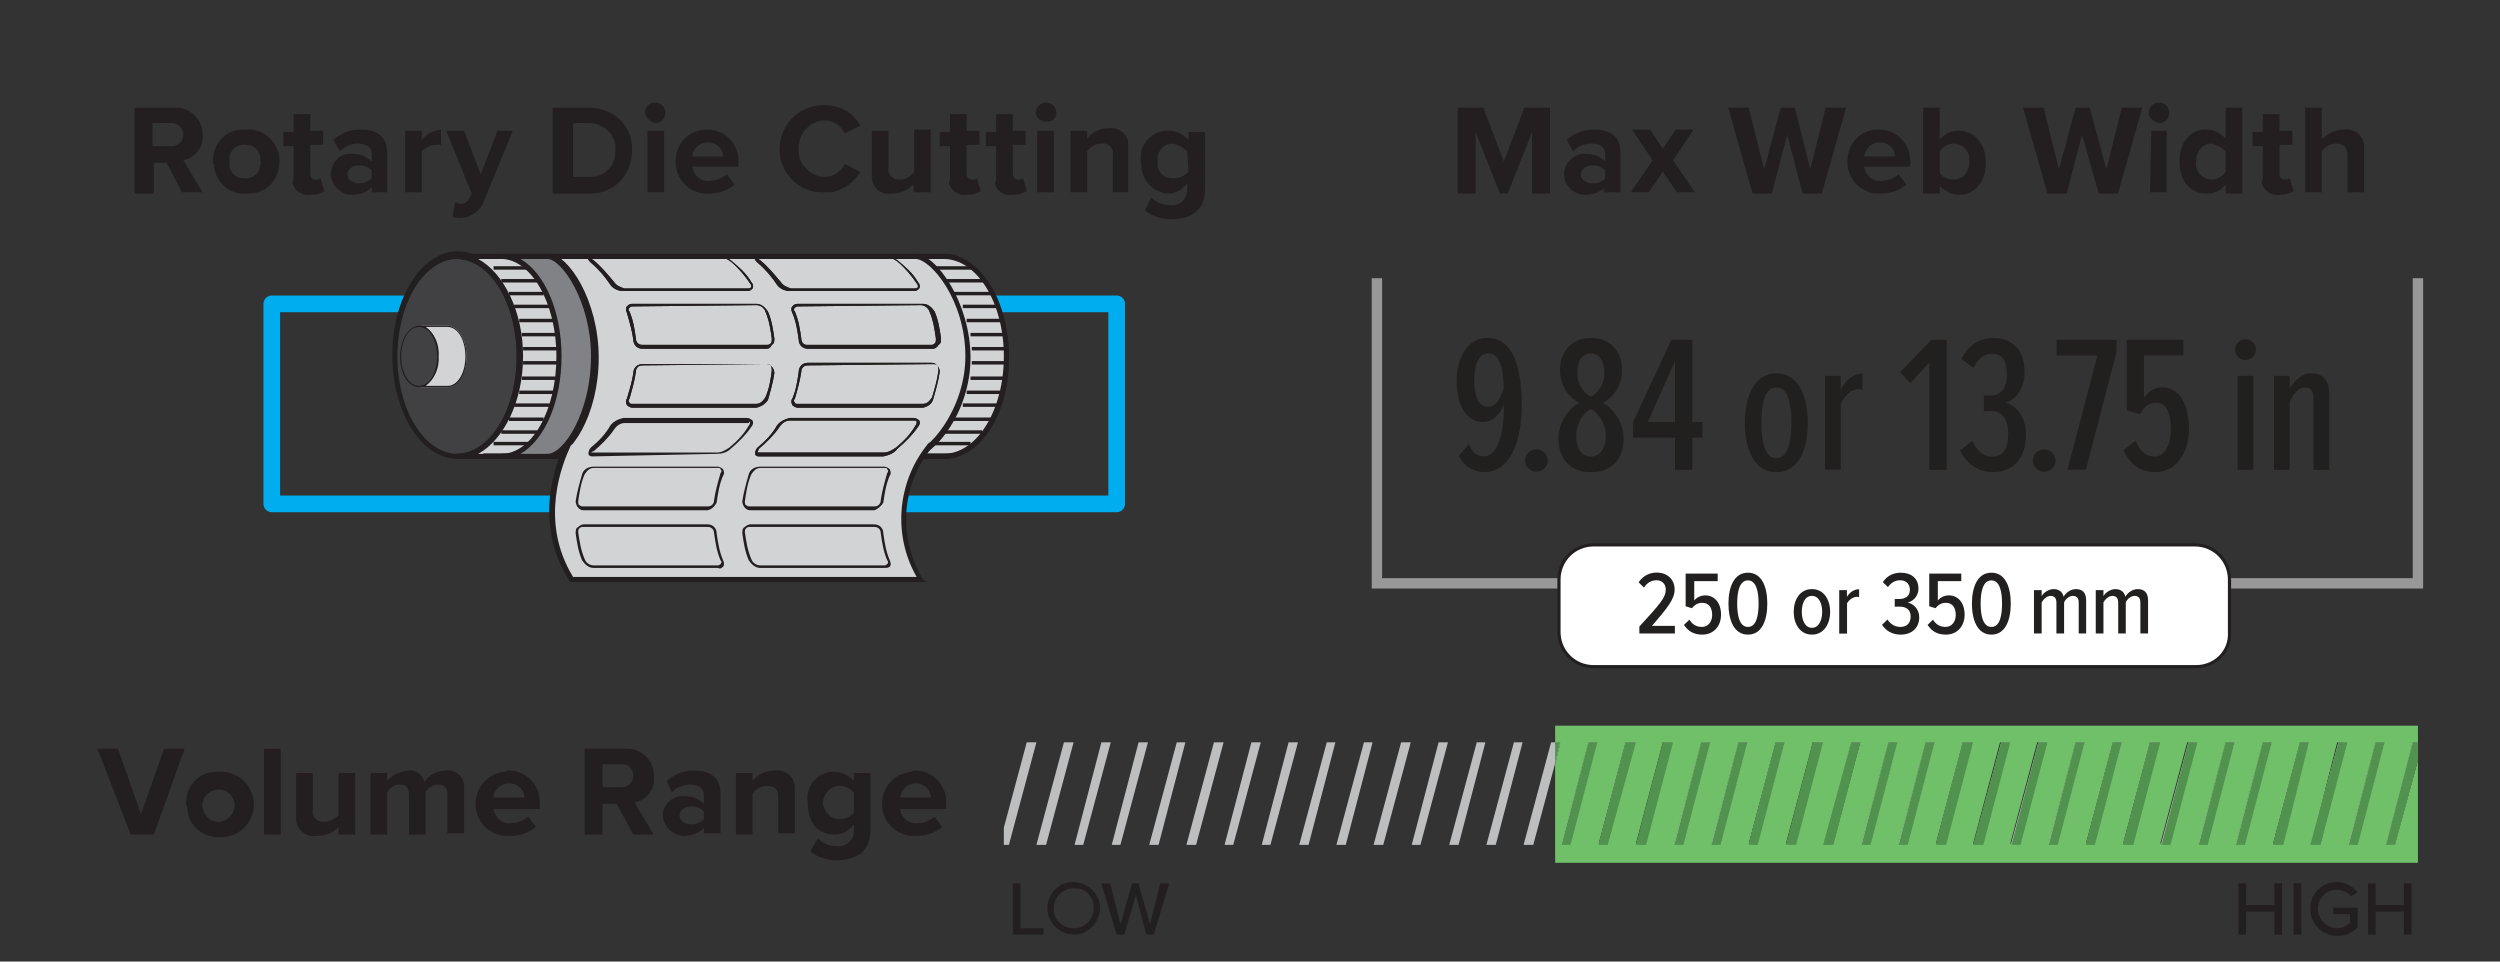 <?xml version="1.0" encoding="UTF-8"?>
<svg id="Layer_1" data-name="Layer 1" xmlns="http://www.w3.org/2000/svg" xmlns:xlink="http://www.w3.org/1999/xlink" viewBox="0 0 195 75">
  <rect x="0" y="0" width="195" height="75" fill="#333333" stroke="none"/>
  <defs>
    <style>
      .cls-1 {
        clip-path: url(#clippath);
      }

      .cls-2, .cls-3, .cls-4, .cls-5 {
        fill: none;
      }

      .cls-2, .cls-6, .cls-7, .cls-8, .cls-9, .cls-10, .cls-11, .cls-12, .cls-13 {
        stroke-width: 0px;
      }

      .cls-14 {
        fill: #fff;
        stroke-width: .25px;
      }

      .cls-14, .cls-3 {
        stroke: #231f20;
      }

      .cls-14, .cls-3, .cls-4 {
        stroke-miterlimit: 10;
      }

      .cls-3 {
        stroke-width: .27px;
      }

      .cls-4 {
        stroke: #989898;
        stroke-width: .81px;
      }

      .cls-5 {
        stroke: #00aeef;
        stroke-linecap: round;
        stroke-linejoin: round;
        stroke-width: 1.3px;
      }

      .cls-6 {
        fill: #6fc068;
      }

      .cls-7 {
        fill: #50924e;
      }

      .cls-8 {
        fill: #808285;
      }

      .cls-9 {
        fill: #414042;
      }

      .cls-10 {
        fill: #231f20;
      }

      .cls-11 {
        fill: #221f1f;
      }

      .cls-12 {
        fill: #d1d3d4;
      }

      .cls-13 {
        fill: #bcbec0;
      }
    </style>
    <clipPath id="clippath">
      <polyline class="cls-2" points="188.6 57.9 78.3 57.9 78.3 65.9 188.6 65.9 188.6 57.9"/>
    </clipPath>
  </defs>
  <g id="Layer_1-2" data-name="Layer 1">
    <g>
      <g>
        <polyline class="cls-4" points="188.6 21.7 188.6 45.5 107.4 45.5 107.4 21.7"/>
        <rect class="cls-2" width="195" height="75"/>
      </g>
      <rect class="cls-5" x="21.2" y="23.7" width="65.9" height="15.6"/>
      <ellipse class="cls-9" cx="35.7" cy="27.8" rx="4.9" ry="7.9"/>
      <g>
        <path class="cls-10" d="m35.7,35.8c-2.8,0-5.1-3.6-5.1-8.1s2.3-8.1,5.1-8.1,5.1,3.6,5.1,8.1-2.3,8.1-5.1,8.1Zm0-15.6c-2.6,0-4.7,3.4-4.7,7.6s2.1,7.6,4.7,7.6,4.7-3.4,4.7-7.6-2.2-7.7-4.7-7.6Z"/>
        <g>
          <path class="cls-12" d="m78.5,27.8c0,4.3-2.2,7.8-4.9,7.8h-38c2.7,0,4.9-3.5,4.9-7.8s-2.2-7.9-4.9-7.9h38c2.7,0,4.9,3.5,4.9,7.9Z"/>
          <path class="cls-10" d="m73.6,35.8h-38v-.4c2.6,0,4.7-3.4,4.7-7.6s-2.1-7.6-4.7-7.6v-.4h38c2.8,0,5.1,3.6,5.1,8.1s-2.3,7.9-5.1,7.9Zm-36.3-.4h36.3c2.6,0,4.7-3.4,4.7-7.6s-2.1-7.6-4.7-7.6h-36.3c2,1.1,3.5,4.1,3.5,7.6s-1.5,6.5-3.5,7.6Z"/>
        </g>
        <g>
          <path class="cls-12" d="m78.5,27.8c0,4.3-2.2,7.8-4.9,7.8h-38c2.7,0,4.9-3.5,4.9-7.8s-2.2-7.9-4.9-7.9h38c2.7,0,4.9,3.5,4.9,7.9Z"/>
          <path class="cls-10" d="m73.6,35.8h-38v-.4c2.6,0,4.7-3.4,4.7-7.6s-2.1-7.6-4.7-7.6v-.4h38c2.8,0,5.1,3.6,5.1,8.1s-2.3,7.9-5.1,7.9Zm-36.3-.4h36.3c2.6,0,4.7-3.4,4.7-7.6s-2.1-7.6-4.7-7.6h-36.3c2,1.1,3.5,4.1,3.5,7.6s-1.5,6.5-3.5,7.6Z"/>
        </g>
        <g>
          <path class="cls-8" d="m46.4,27.8c0,4.3-2,7.8-3.7,7.8h-3.7c2.5,0,4.5-3.5,4.5-7.8s-2-7.9-4.5-7.9h3.7c1.5,0,3.7,3.5,3.7,7.9Z"/>
          <path class="cls-10" d="m42.8,35.8h-3.7v-.4c2.4,0,4.3-3.4,4.3-7.6s-2-7.6-4.3-7.6v-.4h3.7c1.5,0,3.9,3.6,3.9,8.1s-2.2,7.9-3.9,7.9Zm-2.2-.4h2.1c1.3,0,3.4-3.3,3.4-7.6s-2.3-7.6-3.4-7.6h-2.1c1.9,1.1,3.2,4.1,3.2,7.6s-1.3,6.5-3.2,7.6Z"/>
        </g>
        <path class="cls-10" d="m70.9,35.8v-.4c1.5,0,4.4-3.5,4.4-7.6,0-4.4-2.7-7.6-3.9-7.6v-.4c1.6,0,4.3,3.8,4.3,8.1s-2.9,7.9-4.8,7.9Z"/>
        <g>
          <path class="cls-3" d="m37.7,20h2.8"/>
          <path class="cls-3" d="m38.5,20.9h2.8"/>
          <path class="cls-3" d="m39.1,21.9h2.8"/>
          <path class="cls-3" d="m39.7,22.9h2.7"/>
          <path class="cls-3" d="m40.1,23.9h2.8"/>
          <path class="cls-3" d="m40.5,25h2.7"/>
          <path class="cls-3" d="m40.7,26.1h2.7"/>
          <path class="cls-3" d="m40.8,27.2h2.8"/>
          <path class="cls-3" d="m40.8,28.3h2.8"/>
          <path class="cls-3" d="m40.7,29.5h2.7"/>
          <path class="cls-3" d="m40.5,30.6h2.7"/>
          <path class="cls-3" d="m40.1,31.6h2.8"/>
          <path class="cls-3" d="m39.7,32.7h2.7"/>
          <path class="cls-3" d="m39.1,33.7h2.8"/>
          <path class="cls-3" d="m38.5,34.6h2.8"/>
          <path class="cls-3" d="m37.7,35.5h2.8"/>
        </g>
        <g>
          <path class="cls-3" d="m72,20h2.6"/>
          <path class="cls-3" d="m72.8,20.9h3"/>
          <path class="cls-3" d="m73.7,21.9h3.1"/>
          <path class="cls-3" d="m74.4,22.9h3"/>
          <path class="cls-3" d="m75.1,23.9h2.8"/>
          <path class="cls-3" d="m75.4,25h2.7"/>
          <path class="cls-3" d="m75.7,26.1h2.8"/>
          <path class="cls-3" d="m75.8,27.2h2.8"/>
          <path class="cls-3" d="m75.8,28.3h2.8"/>
          <path class="cls-3" d="m75.7,29.5h2.8"/>
          <path class="cls-3" d="m75.4,30.6h2.7"/>
          <path class="cls-3" d="m75.1,31.6h2.8"/>
          <path class="cls-3" d="m74.4,32.7h2.9"/>
          <path class="cls-3" d="m73.7,33.7h2.9"/>
          <path class="cls-3" d="m72.9,34.6h2.8"/>
          <path class="cls-3" d="m72,35.5h2.5"/>
        </g>
        <g>
          <path class="cls-12" d="m72.6,34.7c-2.5,3-2.8,7.2-.7,10.5h-27.3c-1.9-3.2-2-7.2-.3-10.5"/>
          <path class="cls-10" d="m72.3,45.4h-27.8l-.1-.1c-2.9-4.6-1-9.4-.3-10.7.1-.1.2-.2.3-.1.1.1.2.2.1.3h0c-.6,1.3-2.5,5.8.2,10.2h26.8c-1.9-3.3-1.5-7.5.9-10.4.1-.1.2-.1.3,0,.1.1.1.2,0,.3-2.4,2.9-2.7,7-.7,10.3l.3.2Z"/>
        </g>
        <g>
          <path class="cls-10" d="m58.3,22.7h-9.7c-.4,0-.8-.2-1-.5-.4-.6-.9-1.2-1.5-1.7-.2-.2-.3-.3-.2-.5s.1-.1.3-.1h9.7c.4,0,.8.2,1.1.4.6.5,1.2,1,1.6,1.7.1.1.2.3.1.5-.1.1-.2.2-.4.2Zm-12.1-2.6q-.1,0,0,0c-.1,0-.1.1.1.2.6.5,1.1,1.1,1.6,1.7.2.3.5.4.8.5h9.7s.1,0,.2-.1c0-.1,0-.2-.1-.3-.4-.6-.9-1.2-1.5-1.7-.3-.2-.6-.4-1-.4l-9.8.1Z"/>
          <path class="cls-10" d="m71.3,22.7h-9.7c-.4,0-.8-.2-1-.5-.4-.6-.9-1.2-1.5-1.7-.2-.2-.3-.3-.2-.5,0-.1.1-.1.3-.1h9.7c.4,0,.8.2,1.1.4.6.5,1.2,1,1.6,1.7.1.1.2.3.1.5-.1.1-.2.2-.4.2Zm-12.1-2.6q-.1,0,0,0c-.1,0-.1.1.1.2.6.5,1.1,1.1,1.6,1.7.2.3.5.4.8.5h9.7s.1,0,.2-.1c0-.1,0-.2-.1-.3-.4-.6-.9-1.2-1.5-1.7-.3-.2-.6-.4-1-.4l-9.8.1Z"/>
          <path class="cls-10" d="m59.8,27.2h-9.7c-.4,0-.7-.3-.7-.7-.1-.7-.3-1.4-.5-2.1-.1-.2-.1-.4,0-.5s.2-.2.4-.2h9.7c.4,0,.7.3.9.6.3.7.4,1.4.5,2.1,0,.2,0,.4-.2.5-.1.2-.2.3-.4.3Zm-10.5-3.3q-.1,0-.2.1c-.1.1-.1.2,0,.3.3.7.4,1.4.5,2.1,0,.3.2.5.5.5h9.7c.1,0,.2,0,.3-.1s.1-.2.1-.4c-.1-.7-.2-1.4-.5-2.1-.1-.3-.4-.5-.7-.5l-9.7.1Z"/>
          <path class="cls-10" d="m72.8,27.2h-9.8c-.4,0-.7-.3-.7-.7-.1-.7-.2-1.4-.5-2.1-.1-.2-.1-.4,0-.5s.2-.2.4-.2h9.8c.4,0,.7.3.9.6.3.7.4,1.4.5,2.1,0,.2,0,.4-.2.5-.1.2-.3.3-.4.3Zm-10.6-3.3q-.1,0-.2.1c-.1.1-.1.2,0,.3.3.7.4,1.4.5,2.1,0,.3.2.5.4.5h9.7c.1,0,.2,0,.3-.1.1-.1.1-.2.1-.4-.1-.7-.2-1.4-.5-2.1-.1-.3-.4-.5-.7-.5l-9.6.1Z"/>
          <path class="cls-10" d="m59,31.8h-9.7c-.1,0-.3-.1-.4-.2-.1-.2-.1-.4,0-.5.2-.7.4-1.3.5-2,0-.4.3-.7.7-.7h9.7c.2,0,.3.1.4.2.1.1.2.3.2.5-.1.7-.3,1.4-.5,2.1-.2.3-.5.5-.9.6Zm-8.9-3.3c-.3,0-.5.2-.5.5-.1.7-.3,1.4-.5,2.1-.1.1-.1.2,0,.3,0,.1.1.1.2.1h9.7c.3,0,.5-.2.7-.5.3-.7.4-1.3.5-2.1,0-.1,0-.3-.1-.4s-.2-.1-.3-.1l-9.7.1Z"/>
          <path class="cls-10" d="m72,31.8h-9.8c-.1,0-.3-.1-.4-.2-.1-.2-.1-.4,0-.5.3-.7.4-1.4.5-2.1,0-.4.3-.7.7-.7h9.7c.2,0,.3.1.4.2s.2.3.2.5c-.1.7-.3,1.4-.5,2.1-.1.4-.4.6-.8.7Zm-9-3.3c-.3,0-.5.2-.5.5-.1.7-.3,1.4-.5,2.1-.1.1-.1.2,0,.3,0,.1.1.1.2.1h9.8c.3,0,.5-.2.7-.5.2-.7.4-1.3.5-2.1,0-.1,0-.3-.1-.4s-.2-.1-.3-.1l-9.8.1Z"/>
          <path class="cls-10" d="m68.9,35.6h-9.7c-.2,0-.3-.1-.3-.2s0-.3.2-.5c.6-.5,1.1-1,1.5-1.7.2-.3.6-.5,1-.6h9.7c.1,0,.3.1.4.2.1.2,0,.4-.1.5-.4.6-1,1.2-1.6,1.7-.3.4-.7.5-1.1.6Zm-9.8-.3h9.8c.4,0,.7-.2,1-.4.6-.5,1.1-1,1.5-1.7.1-.1.1-.2.1-.3s-.1-.1-.2-.1h-9.7c-.3,0-.6.2-.8.5-.4.6-1,1.2-1.6,1.7-.1.2-.1.3-.1.3h0Z"/>
          <path class="cls-10" d="m46.2,35.6c-.2,0-.3-.1-.3-.2s0-.3.2-.5c.6-.5,1.1-1,1.5-1.7.2-.3.6-.5,1-.6h9.7c.1,0,.3.1.4.2.1.2,0,.4-.1.5-.4.6-1,1.2-1.6,1.7-.3.3-.7.4-1.1.4l-9.7.2Zm-.1-.3h9.8c.4,0,.7-.2,1-.4.6-.5,1.1-1,1.5-1.7.1-.1.1-.2.1-.3s-.1.1-.1.1h-9.7c-.3,0-.6.2-.8.5-.4.6-1,1.2-1.6,1.7-.1,0-.2.1-.2.1h0Z"/>
        </g>
        <g>
          <path class="cls-10" d="m58.3,22.7h-9.7c-.4,0-.8-.2-1-.5-.4-.6-.9-1.2-1.5-1.7-.2-.2-.3-.3-.2-.5s.1-.1.3-.1h9.7c.4,0,.8.2,1.1.4.6.5,1.2,1,1.6,1.7.1.1.2.3.1.5-.1.1-.2.2-.4.2Zm-12.1-2.6q-.1,0,0,0c-.1,0-.1.1.1.2.6.5,1.1,1.1,1.6,1.7.2.3.5.4.8.5h9.7s.1,0,.2-.1c0-.1,0-.2-.1-.3-.4-.6-.9-1.2-1.5-1.7-.3-.2-.6-.4-1-.4l-9.8.1Z"/>
          <path class="cls-10" d="m71.3,22.7h-9.7c-.4,0-.8-.2-1-.5-.4-.6-.9-1.2-1.5-1.7-.2-.2-.3-.3-.2-.5,0-.1.1-.1.3-.1h9.7c.4,0,.8.2,1.1.4.6.5,1.2,1,1.6,1.7.1.1.2.3.1.5-.1.1-.2.2-.4.2Zm-12.1-2.6q-.1,0,0,0c-.1,0-.1.1.1.2.6.5,1.1,1.1,1.6,1.7.2.3.5.4.8.5h9.7s.1,0,.2-.1c0-.1,0-.2-.1-.3-.4-.6-.9-1.2-1.5-1.7-.3-.2-.6-.4-1-.4l-9.8.1Z"/>
          <path class="cls-10" d="m59.8,27.2h-9.7c-.4,0-.7-.3-.7-.7-.1-.7-.3-1.4-.5-2.1-.1-.2-.1-.4,0-.5s.2-.2.4-.2h9.7c.4,0,.7.3.9.6.3.7.4,1.4.5,2.1,0,.2,0,.4-.2.5-.1.2-.2.3-.4.3Zm-10.5-3.3q-.1,0-.2.1c-.1.1-.1.2,0,.3.3.7.4,1.4.5,2.1,0,.3.2.5.5.5h9.7c.1,0,.2,0,.3-.1s.1-.2.1-.4c-.1-.7-.2-1.4-.5-2.1-.1-.3-.4-.5-.7-.5l-9.7.1Z"/>
          <path class="cls-10" d="m72.8,27.2h-9.8c-.4,0-.7-.3-.7-.7-.1-.7-.2-1.4-.5-2.1-.1-.2-.1-.4,0-.5s.2-.2.4-.2h9.8c.4,0,.7.3.9.6.3.7.4,1.4.5,2.1,0,.2,0,.4-.2.5-.1.2-.3.3-.4.3Zm-10.6-3.3q-.1,0-.2.1c-.1.1-.1.2,0,.3.3.7.4,1.4.5,2.1,0,.3.2.5.4.5h9.7c.1,0,.2,0,.3-.1.1-.1.1-.2.1-.4-.1-.7-.2-1.4-.5-2.1-.1-.3-.4-.5-.7-.5l-9.6.1Z"/>
          <path class="cls-10" d="m59,31.8h-9.7c-.1,0-.3-.1-.4-.2-.1-.2-.1-.4,0-.5.2-.7.4-1.3.5-2,0-.4.3-.7.7-.7h9.7c.2,0,.3.1.4.2.1.1.2.3.2.5-.1.7-.3,1.4-.5,2.1-.2.3-.5.5-.9.6Zm-8.9-3.3c-.3,0-.5.2-.5.5-.1.7-.3,1.4-.5,2.1-.1.1-.1.2,0,.3,0,.1.1.1.2.1h9.7c.3,0,.5-.2.7-.5.3-.7.4-1.3.5-2.1,0-.1,0-.3-.1-.4s-.2-.1-.3-.1l-9.7.1Z"/>
          <path class="cls-10" d="m72,31.8h-9.8c-.1,0-.3-.1-.4-.2-.1-.2-.1-.4,0-.5.3-.7.4-1.4.5-2.1,0-.4.3-.7.7-.7h9.7c.2,0,.3.1.4.2s.2.3.2.5c-.1.7-.3,1.4-.5,2.1-.1.4-.4.6-.8.7Zm-9-3.3c-.3,0-.5.2-.5.5-.1.7-.3,1.4-.5,2.1-.1.1-.1.2,0,.3,0,.1.1.1.2.1h9.8c.3,0,.5-.2.7-.5.2-.7.4-1.3.5-2.1,0-.1,0-.3-.1-.4s-.2-.1-.3-.1l-9.8.1Z"/>
          <path class="cls-10" d="m68.9,35.6h-9.7c-.2,0-.3-.1-.3-.2s0-.3.2-.5c.6-.5,1.1-1,1.5-1.7.2-.3.6-.5,1-.6h9.7c.1,0,.3.1.4.2.1.2,0,.4-.1.5-.4.6-1,1.2-1.6,1.7-.3.4-.7.5-1.1.6Zm-9.8-.3h9.8c.4,0,.7-.2,1-.4.6-.5,1.1-1,1.5-1.7.1-.1.1-.2.1-.3s-.1-.1-.2-.1h-9.7c-.3,0-.6.2-.8.5-.4.6-1,1.2-1.6,1.7-.1.2-.1.3-.1.3h0Z"/>
        </g>
        <g>
          <path class="cls-10" d="m68.2,39.8h-9.7c-.2,0-.3-.1-.4-.2s-.2-.3-.2-.5c.1-.7.3-1.4.5-2.1.1-.4.5-.6.9-.6h9.7c.1,0,.3.1.4.2.1.2.1.4,0,.5-.3.7-.4,1.4-.5,2.1-.1.2-.4.5-.7.6Zm-8.9-3.3c-.3,0-.5.2-.7.5-.3.7-.4,1.4-.5,2.1,0,.1,0,.3.1.3.1.1.2.1.3.1h9.7c.3,0,.5-.2.5-.5.1-.7.3-1.4.5-2.1.1-.1.1-.2,0-.3,0-.1-.1-.1-.2-.1h-9.7Z"/>
          <path class="cls-10" d="m55.2,39.8h-9.7c-.2,0-.3-.1-.4-.2s-.2-.3-.2-.5c.1-.7.3-1.4.5-2.1.1-.4.5-.6.9-.6h9.7c.1,0,.3.1.4.2.1.2.1.4,0,.5-.3.7-.4,1.4-.5,2.1-.1.2-.3.5-.7.6Zm-8.9-3.3c-.3,0-.5.2-.7.5-.3.7-.4,1.4-.5,2.1,0,.1,0,.3.1.3.1.1.2.1.3.1h9.7c.3,0,.5-.2.5-.5.1-.7.3-1.4.5-2.1.1-.1.1-.2,0-.3,0-.1-.1-.1-.2-.1h-9.7Z"/>
          <path class="cls-10" d="m69,44.3h-9.7c-.4,0-.7-.3-.9-.6-.3-.7-.4-1.4-.5-2.1,0-.2,0-.4.2-.5.1-.1.3-.2.4-.2h9.7c.4,0,.7.3.7.7.1.7.2,1.4.5,2.1.1.2.1.4,0,.5-.1.1-.3.1-.4.1Zm-10.5-3.2c-.1,0-.2,0-.3.1s-.1.2-.1.3c.1.7.2,1.4.5,2.1.1.3.4.5.7.5h9.7q.1,0,.2-.1c.1-.1.1-.2,0-.3-.3-.7-.4-1.4-.5-2.1,0-.3-.2-.5-.5-.5h-9.7Z"/>
          <path class="cls-10" d="m56,44.3h-9.7c-.4,0-.7-.3-.9-.6-.3-.7-.4-1.4-.5-2.1,0-.2,0-.4.2-.5.1-.1.3-.2.4-.2h9.7c.4,0,.7.3.7.7.1.7.2,1.4.5,2.1.1.2.1.4,0,.5-.1.1-.2.2-.4.1Zm-.8-3.2h-9.7c-.1,0-.2,0-.3.1s-.1.2-.1.3c.1.7.2,1.4.5,2.1.1.3.4.5.7.5h9.7q.1,0,.2-.1c.1-.1.1-.2,0-.3-.3-.7-.4-1.4-.5-2.1,0-.3-.2-.5-.5-.5h0Z"/>
        </g>
        <g>
          <g>
            <ellipse class="cls-9" cx="32.7" cy="27.8" rx="1.5" ry="2.4"/>
            <path class="cls-10" d="m32.7,30.2c-.9,0-1.5-1.1-1.5-2.4s.7-2.4,1.5-2.4c.9,0,1.5,1.1,1.5,2.4s-.7,2.4-1.5,2.4Zm0-4.7c-.8,0-1.4,1-1.4,2.3s.6,2.3,1.4,2.3,1.4-1,1.4-2.3-.6-2.3-1.4-2.3Z"/>
          </g>
          <g>
            <path class="cls-12" d="m36.4,27.8c0,1.3-.7,2.4-1.5,2.4h-2.2c.8,0,1.5-1,1.5-2.4s-.7-2.4-1.5-2.4h2.2c.8,0,1.5,1.1,1.5,2.4Z"/>
            <path class="cls-10" d="m34.9,30.2h-2.2v-.1c.8,0,1.4-1,1.4-2.3s-.6-2.3-1.4-2.3v-.1h2.2c.8,0,1.5,1.1,1.5,2.4s-.6,2.4-1.5,2.4Zm-1.7-.1h1.7c.8,0,1.4-1,1.4-2.3s-.6-2.3-1.4-2.3h-1.7c.7.5,1.1,1.4,1,2.3.1.9-.3,1.7-1,2.3Z"/>
          </g>
        </g>
      </g>
      <g>
        <path class="cls-10" d="m13,12.7h-1v2.4h-1.5v-6.7h3.1c1.1-.1,2.1.8,2.2,1.9v.2c.1.9-.5,1.8-1.5,2l1.5,2.5h-1.6l-1.2-2.3Zm.4-3.1h-1.5v1.8h1.5c.5,0,.9-.4.9-.9s-.4-.9-.9-.9h0Z"/>
        <path class="cls-10" d="m16.6,12.6c0-1.4,1-2.5,2.4-2.5h.2c1.4-.1,2.5,1,2.6,2.3v.2c0,1.4-1,2.5-2.4,2.5h-.2c-1.4.1-2.5-1-2.5-2.3-.1,0-.1-.1-.1-.2Zm3.7,0c.1-.7-.4-1.3-1.1-1.3-.7-.1-1.3.4-1.3,1.1v.2c-.1.7.4,1.3,1.1,1.3.7.1,1.3-.4,1.3-1.1.1,0,.1-.1,0-.2Z"/>
        <path class="cls-10" d="m22.9,13.9v-2.5h-.8v-1.1h.8v-1.4h1.3v1.3h1v1.1h-1v2.2c0,.3.1.5.4.5h0c.2,0,.3,0,.4-.1l.3,1c-.3.2-.7.3-1.1.3-.7.1-1.3-.4-1.4-1,.1-.1.1-.2.1-.3Z"/>
        <path class="cls-10" d="m29,14.6c-.4.4-.9.6-1.5.6-.9,0-1.6-.7-1.7-1.5v-.1c0-.8.6-1.6,1.5-1.6h.2c.6,0,1.1.2,1.5.6v-.6c0-.5-.4-.8-1.1-.8-.5,0-1,.2-1.4.6l-.5-.9c.6-.5,1.3-.8,2.1-.8,1.1,0,2.1.4,2.1,1.8v3.1h-1.2v-.4Zm0-1.3c-.3-.3-.6-.4-1-.4-.5,0-.9.3-.9.7s.4.7.9.7c.4,0,.7-.1,1-.4v-.6Z"/>
        <path class="cls-10" d="m31.6,10.2h1.3v.7c.4-.5.9-.7,1.5-.8v1.2h-.3c-.5,0-.9.2-1.2.5v3.2h-1.3v-4.8Z"/>
        <path class="cls-10" d="m35.9,15.9c.3,0,.5-.1.7-.4l.2-.4-2-4.9h1.4l1.3,3.4,1.3-3.4h1.2l-2.3,5.6c-.3.7-1,1.2-1.8,1.2-.2,0-.4,0-.6-.1l.2-1.1c.2,0,.3.1.4.1Z"/>
        <path class="cls-10" d="m43.2,8.4h2.6c1.8-.1,3.4,1.2,3.5,3v.4c0,1.8-1.4,3.3-3.2,3.3h-3v-6.7h.1Zm2.7,5.4c1.1.1,2.1-.8,2.1-1.9v-.2c.1-1.1-.8-2-1.9-2.1h-1.4v4.2h1.2Z"/>
        <path class="cls-10" d="m50.3,8.8c0-.4.3-.8.8-.8.4,0,.8.3.8.8,0,.4-.3.8-.8.8h0c-.4-.1-.7-.4-.8-.8Zm.2,1.4h1.3v4.8h-1.3v-4.8Z"/>
        <path class="cls-10" d="m55.2,10.1c1.3,0,2.4,1.1,2.4,2.4v.5h-3.6c.1.7.7,1.2,1.4,1.1.5,0,.9-.2,1.3-.5l.6.8c-.6.5-1.3.7-2,.7-1.3.1-2.5-.9-2.6-2.3v-.2c0-1.4,1-2.5,2.5-2.5-.1,0,0,0,0,0Zm-1.2,2.1h2.4c0-.6-.5-1.1-1.2-1.1h0c-.6,0-1.2.5-1.2,1.1Z"/>
        <path class="cls-10" d="m60.8,11.7c0-1.9,1.4-3.4,3.3-3.5h.2c1.2,0,2.3.6,2.8,1.6l-1.2.6c-.3-.6-.9-1-1.6-1-1.1,0-2,1-2,2.1v.1c-.1,1.1.8,2.1,1.9,2.2h.1c.7,0,1.3-.4,1.6-1l1.2.6c-.6,1-1.7,1.7-2.8,1.6-1.9.1-3.4-1.4-3.5-3.2t0-.1Z"/>
        <path class="cls-10" d="m71.2,14.4c-.4.5-1.1.7-1.7.7-.8.1-1.4-.4-1.5-1.2v-3.7h1.3v2.9c-.1.4.2.8.7.9h.2c.4,0,.8-.2,1.1-.6v-3.3h1.3v4.9h-1.3l-.1-.6h0Z"/>
        <path class="cls-10" d="m74.1,13.9v-2.5h-.8v-1.1h.8v-1.4h1.3v1.3h1v1.1h-1v2.2c0,.3.1.5.4.5h0c.2,0,.3,0,.4-.1l.3,1c-.3.2-.7.3-1.1.3-.7.1-1.3-.4-1.4-1,.1-.1.1-.2.1-.3Z"/>
        <path class="cls-10" d="m77.7,13.9v-2.5h-.8v-1.1h.8v-1.4h1.3v1.3h1v1.1h-1v2.2c0,.3.1.5.4.5h0c.2,0,.3,0,.4-.1l.3,1c-.3.2-.7.3-1.1.3-.7.1-1.3-.3-1.4-1,.1-.1.1-.2.1-.3Z"/>
        <path class="cls-10" d="m80.8,8.8c0-.4.3-.8.8-.8.4,0,.8.3.8.8s-.4.7-.8.7-.8-.3-.8-.7Zm.1,1.4h1.3v4.8h-1.3v-4.8Z"/>
        <path class="cls-10" d="m86.8,12.1c.1-.4-.2-.8-.6-.9h-.3c-.4,0-.8.2-1.1.6v3.2h-1.3v-4.8h1.3v.6c.4-.5,1-.8,1.7-.8.8-.1,1.5.5,1.5,1.2v3.8h-1.2v-2.9Z"/>
        <path class="cls-10" d="m89.8,15.4c.4.4.9.6,1.5.6.6.1,1.2-.4,1.3-1v-.7c-.4.5-.9.8-1.5.8-1.1-.1-2.1-.9-2.1-2.5-.2-1.2.7-2.3,1.9-2.4h.3c.6,0,1.1.3,1.5.7v-.6h1.3v4.5c0,1.8-1.4,2.3-2.6,2.3-.8,0-1.5-.2-2.1-.7l.5-1Zm2.8-3.6c-.3-.3-.7-.5-1.1-.6-.7,0-1.2.5-1.2,1.2v.2c-.1.7.4,1.3,1.1,1.3h.2c.4,0,.8-.2,1.1-.5l-.1-1.6h0Z"/>
      </g>
      <g>
        <path class="cls-10" d="m119.5,10.3l-1.9,4.8h-.6l-1.9-4.8v4.8h-1.4v-6.7h2l1.6,4.2,1.6-4.2h2v6.7h-1.4v-4.8Z"/>
        <path class="cls-10" d="m125.2,14.6c-.4.4-1,.6-1.5.6-.9,0-1.6-.6-1.7-1.5v-.1c0-.8.6-1.5,1.5-1.6h.2c.6,0,1.1.2,1.5.6v-.6c0-.5-.4-.8-1.1-.8-.5,0-1,.2-1.4.6l-.5-.9c.6-.5,1.3-.8,2.1-.8,1.1,0,2.1.4,2.1,1.8v3.1h-1.3v-.4h.1Zm0-1.3c-.3-.3-.6-.4-1-.4-.5,0-.9.3-.9.7s.4.7.9.7c.4,0,.7-.1,1-.4v-.6Z"/>
        <path class="cls-10" d="m129.7,13.4l-1.1,1.6h-1.4l1.7-2.5-1.6-2.4h1.4l1,1.5,1-1.5h1.4l-1.6,2.4,1.7,2.5h-1.4l-1.1-1.6Z"/>
        <path class="cls-10" d="m139.4,10.5l-1.2,4.6h-1.5l-1.9-6.7h1.6l1.2,4.8,1.3-4.8h1.1l1.2,4.8,1.2-4.8h1.6l-1.9,6.7h-1.5l-1.2-4.6Z"/>
        <path class="cls-10" d="m146.6,10.1c1.3,0,2.4,1.1,2.4,2.4v.5h-3.6c.1.7.7,1.2,1.4,1.1.5,0,.9-.2,1.3-.5l.6.8c-.6.5-1.3.7-2,.7-1.3.1-2.5-.9-2.6-2.3v-.2c0-1.4,1-2.5,2.4-2.5h.1Zm-1.2,2.1h2.4c0-.6-.5-1.1-1.2-1.1h0c-.6,0-1.1.5-1.2,1.1Z"/>
        <path class="cls-10" d="m150,8.4h1.3v2.5c.4-.5.9-.7,1.5-.7,1.2,0,2.1,1,2.1,2.5s-.9,2.5-2.1,2.5c-.6,0-1.1-.3-1.5-.7v.6h-1.3v-6.7Zm2.4,5.6c.7,0,1.2-.6,1.2-1.3v-.1c.1-.7-.4-1.3-1.1-1.4h-.1c-.4,0-.8.2-1.1.6v1.7c.2.3.6.5,1.1.5Z"/>
        <path class="cls-10" d="m162.4,10.5l-1.2,4.6h-1.5l-1.9-6.7h1.6l1.2,4.8,1.3-4.8h1.1l1.3,4.8,1.2-4.8h1.6l-1.9,6.7h-1.5l-1.3-4.6Z"/>
        <path class="cls-10" d="m167.6,8.8c0-.4.3-.8.8-.8.4,0,.8.3.8.8,0,.4-.3.8-.8.8h0c-.4-.1-.8-.4-.8-.8Zm.2,1.4h1.2v4.8h-1.3l.1-4.8Z"/>
        <path class="cls-10" d="m173.6,14.4c-.4.5-.9.7-1.5.7-1.2,0-2.1-.9-2.1-2.5s.9-2.5,2.1-2.5c.6,0,1.1.3,1.5.7v-2.4h1.3v6.7h-1.3v-.7Zm0-2.6c-.3-.3-.7-.5-1.1-.6-.7,0-1.2.6-1.2,1.3v.1c-.1.7.4,1.3,1.1,1.4h.1c.4,0,.8-.2,1.1-.6v-1.6h0Z"/>
        <path class="cls-10" d="m176.5,13.9v-2.5h-.8v-1.1h.8v-1.4h1.3v1.3h1v1.1h-1v2.2c0,.3.1.5.4.5h0c.2,0,.3,0,.4-.1l.3,1c-.3.2-.7.3-1.1.3-.7.1-1.3-.4-1.4-1,.1-.1.1-.2.1-.3Z"/>
        <path class="cls-10" d="m183.1,12.1c0-.7-.4-.9-.9-.9-.4,0-.8.2-1.1.6v3.2h-1.3v-6.6h1.3v2.5c.4-.5,1.1-.8,1.7-.8.8-.1,1.5.4,1.6,1.2v3.7h-1.3v-2.9Z"/>
      </g>
    </g>
    <g>
      <path class="cls-10" d="m7.6,58.4h1.6l1.8,5.1,1.8-5.1h1.6l-2.4,6.7h-1.8l-2.6-6.7Z"/>
      <path class="cls-10" d="m14.5,62.7c0-1.4,1-2.5,2.4-2.5h.2c1.4-.1,2.6,1,2.7,2.4.1,1.4-1,2.6-2.4,2.7h-.3c-1.4,0-2.5-1-2.5-2.4-.1-.1-.1-.2-.1-.2Zm3.8,0c-.1-.7-.7-1.2-1.4-1.1s-1.2.7-1.1,1.4c.1.6.6,1.1,1.2,1.1.7,0,1.3-.6,1.3-1.3v-.1Z"/>
      <path class="cls-10" d="m20.6,58.4h1.3v6.7h-1.3v-6.7Z"/>
      <path class="cls-10" d="m26.4,64.5c-.4.5-1.1.7-1.7.7-.8.1-1.5-.4-1.6-1.2v-3.7h1.3v2.9c-.1.4.2.8.7.9h.2c.4,0,.8-.2,1.1-.5v-3.3h1.3v4.8h-1.3v-.6Z"/>
      <path class="cls-10" d="m34.9,62c0-.5-.2-.8-.7-.8-.4,0-.8.2-1,.6v3.3h-1.3v-3.1c0-.5-.2-.8-.7-.8-.4,0-.8.2-1,.6v3.3h-1.3v-4.8h1.3v.6c.4-.5,1-.7,1.6-.8s1.2.3,1.3.9c.4-.6,1-.9,1.7-.9.7-.1,1.3.4,1.4,1.1v3.8h-1.3s0-3,0-3Z"/>
      <path class="cls-10" d="m39.7,60.1c1.3,0,2.4,1.1,2.4,2.4v.6h-3.6c.1.7.7,1.2,1.4,1.1.5,0,.9-.2,1.3-.5l.6.8c-.6.5-1.3.7-2,.7-1.4.1-2.6-.9-2.7-2.3s.9-2.6,2.3-2.7c.1-.1.2-.1.3-.1h0Zm-1.2,2.1h2.4c0-.6-.5-1.1-1.2-1.1h0c-.6,0-1.2.5-1.2,1.1Z"/>
      <path class="cls-10" d="m48.1,62.7h-1.1v2.4h-1.4v-6.7h3.1c1.1-.1,2.2.7,2.3,1.9v.3c.1.9-.5,1.8-1.5,2l1.5,2.5h-1.6l-1.3-2.4Zm.4-3.1h-1.5v1.8h1.5c.5,0,.9-.4.9-.9s-.4-.9-.9-.9h0Z"/>
      <path class="cls-10" d="m54.9,64.6c-.4.4-1,.6-1.5.6-.9,0-1.6-.7-1.7-1.5v-.1c0-.8.7-1.5,1.5-1.5h.2c.6,0,1.1.2,1.5.6v-.7c0-.5-.4-.8-1.1-.8-.5,0-1,.2-1.4.6l-.4-.9c.6-.5,1.3-.8,2.1-.8,1.1,0,2.1.4,2.1,1.8v3.1h-1.3v-.4Zm0-1.3c-.3-.3-.6-.4-1-.4-.5,0-.9.3-.9.7s.4.7.9.7c.4,0,.7-.1,1-.4v-.6Z"/>
      <path class="cls-10" d="m60.7,62.2c0-.7-.3-.9-.9-.9-.4,0-.8.2-1.1.6v3.2h-1.3v-4.8h1.3v.6c.4-.5,1-.8,1.7-.8.8-.1,1.5.4,1.6,1.2v3.7h-1.3v-2.8Z"/>
      <path class="cls-10" d="m63.8,65.4c.4.4.9.6,1.5.6.6.1,1.2-.4,1.3-1v-.7c-.4.5-.9.8-1.5.8-1.2,0-2.1-.8-2.1-2.5-.2-1.2.7-2.3,1.8-2.4h.3c.6,0,1.1.3,1.5.7v-.6h1.3v4.5c0,1.8-1.4,2.3-2.6,2.3-.8,0-1.5-.2-2.1-.7l.6-1Zm2.8-3.6c-.3-.3-.7-.5-1.1-.5-.7,0-1.3.6-1.3,1.3s.6,1.3,1.3,1.3c.4,0,.8-.2,1.1-.5v-1.6Z"/>
      <path class="cls-10" d="m71.4,60.1c1.3,0,2.4,1.1,2.4,2.4v.6h-3.6c.1.7.7,1.2,1.4,1.1.5,0,.9-.2,1.3-.5l.6.8c-.6.5-1.3.7-2,.7-1.4.1-2.6-.9-2.7-2.3-.1-1.4.9-2.6,2.3-2.7.1-.1.2-.1.3-.1h0Zm-1.2,2.1h2.4c0-.6-.5-1.1-1.2-1.1h0c-.6,0-1.1.5-1.2,1.1Z"/>
    </g>
    <g>
      <g class="cls-1">
        <g>
          <polyline class="cls-13" points="78.1 54.5 74.1 69.4 74.8 69.6 78.7 54.7"/>
          <polyline class="cls-13" points="81 54.5 77 69.4 77.7 69.6 81.7 54.7"/>
          <polyline class="cls-13" points="83.9 54.5 79.9 69.4 80.6 69.6 84.6 54.7"/>
          <polyline class="cls-13" points="86.8 54.5 82.9 69.4 83.5 69.6 87.5 54.7"/>
          <polyline class="cls-13" points="89.7 54.5 85.8 69.4 86.4 69.6 90.4 54.7"/>
          <polyline class="cls-13" points="92.7 54.5 88.7 69.4 89.4 69.6 93.3 54.7"/>
          <polyline class="cls-13" points="95.6 54.5 91.6 69.4 92.3 69.6 96.3 54.7"/>
          <polyline class="cls-13" points="98.5 54.5 94.6 69.4 95.2 69.6 99.2 54.7"/>
          <polyline class="cls-13" points="101.4 54.5 97.5 69.4 98.1 69.6 102.1 54.7"/>
          <polyline class="cls-13" points="104.4 54.5 100.4 69.4 101.1 69.6 105 54.7"/>
          <polyline class="cls-13" points="107.3 54.5 103.3 69.4 104 69.6 107.9 54.7"/>
          <polyline class="cls-13" points="110.2 54.5 106.2 69.4 106.9 69.6 110.9 54.7"/>
          <polyline class="cls-13" points="113.1 54.5 109.2 69.4 109.8 69.6 113.8 54.7"/>
          <polyline class="cls-13" points="116.1 54.5 112.1 69.4 112.8 69.6 116.7 54.7"/>
          <polyline class="cls-13" points="119 54.5 115 69.4 115.7 69.6 119.6 54.7"/>
          <polyline class="cls-13" points="121.9 54.5 117.9 69.4 118.6 69.6 122.6 54.7 121.9 54.5"/>
          <polyline class="cls-13" points="124.8 54.5 120.8 69.4 121.5 69.6 125.5 54.7 124.8 54.5"/>
          <polyline class="cls-13" points="127.7 54.5 123.8 69.4 124.4 69.6 128.4 54.7 127.7 54.5"/>
          <polyline class="cls-13" points="130.7 54.5 126.7 69.4 127.4 69.6 131.3 54.7 130.7 54.5"/>
          <polyline class="cls-13" points="133.6 54.5 129.6 69.4 130.3 69.6 134.3 54.7 133.6 54.5"/>
          <polyline class="cls-13" points="136.5 54.5 132.5 69.4 133.2 69.6 137.2 54.7 136.5 54.5"/>
          <polyline class="cls-13" points="139.4 54.5 135.5 69.4 136.1 69.6 140.1 54.7 139.4 54.5"/>
          <polyline class="cls-13" points="142.4 54.5 138.4 69.4 139.1 69.6 143 54.7 142.4 54.5"/>
          <polyline class="cls-13" points="145.3 54.5 141.3 69.4 142 69.6 145.9 54.7 145.3 54.5"/>
          <polyline class="cls-13" points="148.2 54.5 144.2 69.4 144.9 69.6 148.9 54.7 148.2 54.5"/>
          <polyline class="cls-13" points="151.1 54.5 147.1 69.4 147.8 69.6 151.8 54.7 151.1 54.5"/>
          <polyline class="cls-13" points="154 54.5 150.1 69.4 150.8 69.6 154.7 54.7 154 54.5"/>
          <polyline class="cls-13" points="157 54.5 153 69.4 153.7 69.6 157.6 54.7 157 54.5"/>
          <polyline class="cls-13" points="159.9 54.5 155.9 69.4 156.6 69.6 160.6 54.7 159.9 54.5"/>
          <polyline class="cls-13" points="162.8 54.5 158.8 69.4 159.5 69.6 163.5 54.7 162.8 54.5"/>
          <polyline class="cls-13" points="165.7 54.5 161.8 69.4 162.4 69.6 166.4 54.7 165.7 54.5"/>
          <polyline class="cls-13" points="168.6 54.5 164.7 69.4 165.4 69.6 169.3 54.7 168.6 54.5"/>
          <polyline class="cls-13" points="171.6 54.5 167.6 69.4 168.3 69.6 172.2 54.7 171.6 54.5"/>
          <polyline class="cls-13" points="174.5 54.5 170.5 69.4 171.2 69.6 175.2 54.7 174.5 54.5"/>
          <polyline class="cls-13" points="177.4 54.5 173.4 69.4 174.1 69.6 178.1 54.7 177.4 54.5"/>
          <polyline class="cls-13" points="180.3 54.5 176.4 69.4 177.1 69.6 181 54.7 180.3 54.5"/>
          <polyline class="cls-13" points="183.3 54.5 179.3 69.4 180 69.6 183.9 54.7 183.3 54.5"/>
          <polyline class="cls-13" points="186.2 54.5 182.2 69.4 182.9 69.6 186.9 54.7 186.2 54.5"/>
          <polyline class="cls-13" points="189.1 54.5 185.1 69.4 185.8 69.6 189.8 54.7 189.1 54.5"/>
          <polyline class="cls-13" points="192 54.5 188.1 69.4 188.7 69.6 192.7 54.7 192 54.5"/>
        </g>
      </g>
      <path class="cls-6" d="m123.9,57.9h.7l-2.1,7.9h-.7l2.1-7.9m2.9,0h.7l-2.1,7.9h-.7l2.1-7.9m2.9,0h.7l-2.1,7.9h-.7l2.1-7.9m3,0h.7l-2.1,7.9h-.7l2.1-7.9m2.9,0h.7l-2.1,7.9h-.7l2.1-7.9m2.9,0h.7l-2.1,7.9h-.7l2.1-7.9m2.9,0h.7l-2.1,7.9h-.7l2.1-7.9m3,0h.7l-2.1,7.9h-.7l2.1-7.9m2.9,0h.7l-2.1,7.9h-.7l2.1-7.9m2.9,0h.7l-2.1,7.9h-.7l2.1-7.9m2.9,0h.7l-2.1,7.9h-.7l2.1-7.9m2.9,0h.7l-2.1,7.9h-.7l2.1-7.9m2.9,0h.7l-2.1,7.9h-.7l2.1-7.9m3,0h.7l-2.1,7.9h-.7l2.1-7.9m2.9,0h.7l-2.1,7.9h-.7l2.1-7.9m2.9,0h.7l-2.1,7.9h-.7l2.1-7.9m2.9,0h.7l-2.1,7.9h-.7l2.1-7.9m3,0h.7l-2.1,7.9h-.7l2.1-7.9m2.9,0h.7l-2.1,7.9h-.7l2.1-7.9m2.9,0h.7l-2.1,7.9h-.7l2.1-7.9m2.9,0h.7l-2,7.9h-.7l2-7.9m3,0h.7l-2.1,7.9h-.7l2.1-7.9m2.9,0h.4v1.4l-1.8,6.6h-.7l2.1-8m.4-1.3h-67.3v1.4h.4l-.4,1.6v7.7h67.3v-10.7"/>
      <polyline class="cls-7" points="121.7 57.9 121.3 57.9 121.3 59.5 121.7 57.9"/>
      <polyline class="cls-7" points="124.6 57.9 123.9 57.9 121.8 65.9 122.5 65.9 124.6 57.9"/>
      <polyline class="cls-7" points="127.6 57.9 126.8 57.9 124.7 65.9 125.4 65.9 127.6 57.9"/>
      <polyline class="cls-7" points="130.5 57.9 129.7 57.9 127.6 65.9 128.4 65.9 130.5 57.9"/>
      <polyline class="cls-7" points="133.4 57.9 132.7 57.9 130.6 65.9 131.3 65.9 133.4 57.9"/>
      <polyline class="cls-7" points="136.3 57.9 135.6 57.9 133.5 65.9 134.2 65.9 136.3 57.9"/>
      <polyline class="cls-7" points="139.2 57.9 138.5 57.9 136.4 65.9 137.1 65.9 139.2 57.9"/>
      <polyline class="cls-7" points="142.2 57.9 141.4 57.9 139.3 65.9 140.1 65.9 142.2 57.9"/>
      <polyline class="cls-7" points="145.1 57.9 144.4 57.9 142.2 65.9 143 65.9 145.1 57.9"/>
      <polyline class="cls-7" points="148 57.9 147.3 57.9 145.2 65.9 145.9 65.9 148 57.9"/>
      <polyline class="cls-7" points="150.9 57.9 150.2 57.9 148.1 65.9 148.8 65.9 150.9 57.9"/>
      <polyline class="cls-7" points="153.9 57.9 153.1 57.9 151 65.9 151.8 65.9 153.9 57.9"/>
      <polyline class="cls-7" points="156.8 57.9 156.1 57.9 153.9 65.9 154.7 65.9 156.8 57.9"/>
      <polyline class="cls-7" points="159.7 57.9 159 57.9 156.9 65.9 157.6 65.9 159.7 57.9"/>
      <polyline class="cls-7" points="162.6 57.9 161.9 57.9 159.8 65.9 160.5 65.9 162.6 57.9"/>
      <polyline class="cls-7" points="165.5 57.9 164.8 57.9 162.7 65.9 163.4 65.9 165.5 57.9"/>
      <polyline class="cls-7" points="168.5 57.9 167.7 57.9 165.6 65.9 166.4 65.9 168.5 57.9"/>
      <polyline class="cls-7" points="171.4 57.9 170.7 57.9 168.6 65.9 169.3 65.9 171.4 57.9"/>
      <polyline class="cls-7" points="174.3 57.9 173.6 57.9 171.5 65.9 172.2 65.9 174.3 57.9"/>
      <polyline class="cls-7" points="177.2 57.9 176.5 57.9 174.4 65.9 175.1 65.9 177.2 57.9"/>
      <polyline class="cls-7" points="180.1 57.9 179.4 57.9 177.3 65.9 178.1 65.9 180.1 57.9"/>
      <polyline class="cls-7" points="183.1 57.9 182.4 57.9 180.2 65.9 181 65.9 183.1 57.9"/>
      <polyline class="cls-7" points="186 57.9 185.3 57.9 183.2 65.9 183.9 65.9 186 57.9"/>
      <polyline class="cls-7" points="188.6 57.9 188.2 57.9 186.1 65.9 186.8 65.9 188.6 59.3 188.6 57.9"/>
    </g>
  </g>
  <g>
    <path class="cls-10" d="m79,68.9h.6v3.5h1.8v.5h-2.4v-4Z"/>
    <path class="cls-10" d="m83.7,68.8c1.1,0,2.1.9,2.1,2s-.9,2.1-2,2.1-2.1-.9-2.1-2v-.1c0-1,.8-2,2-2h0Zm.2.5c-.8-.1-1.6.5-1.7,1.4s.5,1.6,1.4,1.7c.8.1,1.6-.5,1.7-1.4v-.1c.1-.8-.5-1.5-1.2-1.6h-.2Z"/>
    <path class="cls-10" d="m88.6,69.8l-.9,3.1h-.6l-1.2-4h.7l.8,3.2.9-3.2h.5l.9,3.2.8-3.2h.7l-1.2,4h-.6l-.8-3.1Z"/>
  </g>
  <g>
    <path class="cls-10" d="m177.4,71.1h-2.2v1.8h-.6v-4h.6v1.7h2.2v-1.7h.6v4h-.6v-1.8Z"/>
    <path class="cls-10" d="m178.9,68.9h.6v4h-.6v-4Z"/>
    <path class="cls-10" d="m182.3,68.8c.6,0,1.2.3,1.6.8l-.5.3c-.3-.3-.7-.5-1.1-.5-.9,0-1.5.7-1.5,1.5s.7,1.5,1.5,1.5c.4,0,.7-.2,1-.4v-.7h-1.3v-.5h1.9v1.5c-.4.5-1,.7-1.6.7-1.1,0-2.1-.9-2.1-2.1s.9-2.1,2.1-2.1h0Z"/>
    <path class="cls-10" d="m187.5,71.1h-2.2v1.8h-.6v-4h.6v1.7h2.2v-1.7h.6v4h-.6v-1.8Z"/>
  </g>
  <path class="cls-14" d="m171.3,52h-47c-1.5,0-2.7-1.2-2.7-2.7v-4.1c0-1.5,1.2-2.7,2.7-2.7h46.9c1.5,0,2.7,1.2,2.7,2.7v4.1c.1,1.5-1.1,2.7-2.6,2.7Z"/>
  <g>
    <path class="cls-11" d="m127.87,49.41v-.54c1.58-1.73,2.06-2.24,2.06-2.89,0-.46-.33-.72-.71-.72-.43,0-.76.21-.99.57l-.42-.41c.33-.48.81-.76,1.42-.76.77,0,1.39.49,1.39,1.32,0,.76-.56,1.43-1.77,2.84h1.79v.59h-2.76Z"/>
    <path class="cls-11" d="m131.77,48.33c.23.37.54.57.98.57.5,0,.8-.43.8-.93,0-.61-.29-.95-.76-.95-.32,0-.57.11-.82.42l-.49-.15v-2.55h2.5v.59h-1.83v1.51c.17-.22.49-.4.86-.4.68,0,1.23.53,1.23,1.51,0,.9-.59,1.55-1.46,1.55-.7,0-1.12-.29-1.43-.76l.43-.41Z"/>
    <path class="cls-11" d="m136.34,44.67c1.11,0,1.51,1.16,1.51,2.41s-.4,2.42-1.51,2.42-1.52-1.17-1.52-2.42.41-2.41,1.52-2.41Zm0,.6c-.67,0-.84.9-.84,1.81s.17,1.82.84,1.82.83-.91.83-1.82-.17-1.81-.83-1.81Z"/>
    <path class="cls-11" d="m139.91,47.72c0-.95.49-1.77,1.42-1.77s1.42.82,1.42,1.77-.49,1.78-1.42,1.78-1.42-.83-1.42-1.78Zm2.22,0c0-.64-.25-1.24-.8-1.24s-.79.59-.79,1.24.25,1.25.79,1.25.8-.6.8-1.25Z"/>
    <path class="cls-11" d="m143.46,49.41v-3.38h.6v.52c.21-.34.55-.59.95-.59v.61c-.06-.01-.11-.02-.17-.02-.3,0-.63.25-.77.51v2.36h-.6Z"/>
    <path class="cls-11" d="m147.22,48.32c.22.34.57.58,1,.58.54,0,.81-.32.81-.81,0-.58-.39-.77-.85-.77-.15,0-.32,0-.39,0v-.6c.06,0,.25,0,.37,0,.46,0,.81-.23.81-.71s-.32-.75-.76-.75c-.4,0-.71.2-.95.53l-.4-.38c.29-.46.79-.74,1.39-.74.81,0,1.39.42,1.39,1.25,0,.57-.41.98-.85,1.08.43.07.91.49.91,1.15,0,.78-.53,1.35-1.45,1.35-.69,0-1.19-.34-1.45-.77l.43-.41Z"/>
    <path class="cls-11" d="m150.77,48.33c.23.37.54.57.98.57.5,0,.8-.43.8-.93,0-.61-.29-.95-.76-.95-.32,0-.57.11-.82.42l-.49-.15v-2.55h2.5v.59h-1.83v1.51c.17-.22.49-.4.86-.4.68,0,1.23.53,1.23,1.51,0,.9-.59,1.55-1.46,1.55-.7,0-1.12-.29-1.43-.76l.43-.41Z"/>
    <path class="cls-11" d="m155.33,44.67c1.11,0,1.51,1.16,1.51,2.41s-.4,2.42-1.51,2.42-1.52-1.17-1.52-2.42.41-2.41,1.52-2.41Zm0,.6c-.67,0-.84.9-.84,1.81s.17,1.82.84,1.82.83-.91.83-1.82-.17-1.81-.83-1.81Z"/>
    <path class="cls-11" d="m162.14,49.41v-2.4c0-.34-.14-.53-.45-.53s-.57.25-.69.5v2.43h-.6v-2.4c0-.34-.14-.53-.46-.53-.29,0-.55.26-.69.5v2.43h-.6v-3.38h.6v.47c.13-.25.52-.55.93-.55.43,0,.71.23.78.6.16-.31.55-.6.96-.6.51,0,.8.27.8.88v2.58h-.59Z"/>
    <path class="cls-11" d="m166.95,49.41v-2.4c0-.34-.14-.53-.45-.53s-.57.25-.69.5v2.43h-.59v-2.4c0-.34-.14-.53-.46-.53-.29,0-.55.26-.69.5v2.43h-.6v-3.38h.6v.47c.13-.25.52-.55.93-.55s.71.23.78.6c.16-.31.55-.6.96-.6.51,0,.81.27.81.88v2.58h-.6Z"/>
  </g>
  <g>
    <path class="cls-11" d="m114.55,34.61c.26.64.61.99,1.19.99,1.14,0,1.57-2.02,1.57-3.84v-.21c-.29.74-.85,1.37-1.64,1.37-1.15,0-2.05-1.08-2.05-3.24,0-1.76.84-3.33,2.42-3.33,2.07,0,2.66,2.57,2.66,5.24s-.82,5.23-2.92,5.23c-.87,0-1.61-.49-1.99-1.26l.77-.94Zm1.55-7.05c-.82,0-1.11,1.03-1.11,2.07,0,1.61.52,2.1,1.08,2.1.65,0,1-.76,1.22-1.43-.01-1-.15-2.74-1.18-2.74Z"/>
    <path class="cls-11" d="m119.85,35.04c.47,0,.88.41.88.88s-.41.88-.88.88-.9-.4-.9-.88.41-.88.9-.88Z"/>
    <path class="cls-11" d="m123.18,31.42c-.7-.33-1.5-1.25-1.5-2.52,0-1.72,1.12-2.54,2.42-2.54s2.42.82,2.42,2.54c0,1.28-.82,2.19-1.52,2.52.76.38,1.64,1.46,1.64,2.75,0,1.64-.91,2.66-2.54,2.66s-2.54-1.02-2.54-2.64c0-1.31.87-2.39,1.63-2.77Zm.91.5c-.23.05-1.15.79-1.15,2.08,0,1.05.47,1.61,1.15,1.61.64,0,1.16-.56,1.16-1.61,0-1.29-.94-2.04-1.16-2.08Zm0-4.35c-.71,0-1.06.61-1.06,1.55,0,1.19.9,1.75,1.06,1.82.15-.08,1.05-.64,1.05-1.82,0-.94-.35-1.55-1.05-1.55Z"/>
    <path class="cls-11" d="m130.65,34.14h-3.27v-1.23l2.99-6.4h1.63v6.41h.79v1.22h-.79v2.51h-1.35v-2.51Zm-2.13-1.22h2.13v-4.74l-2.13,4.74Z"/>
    <path class="cls-11" d="m136.1,32.97c0-2.02.71-3.85,2.46-3.85s2.45,1.82,2.45,3.85-.68,3.86-2.45,3.86-2.46-1.84-2.46-3.86Zm3.63,0c0-1.4-.24-2.75-1.17-2.75s-1.17,1.35-1.17,2.75.24,2.77,1.17,2.77,1.17-1.35,1.17-2.77Z"/>
    <path class="cls-11" d="m142.35,29.31h1.23v1.12c.33-.74.96-1.29,1.69-1.29v1.26c-.09-.03-.2-.05-.29-.05-.59,0-1.11.53-1.4,1.14v5.15h-1.23v-7.34Z"/>
    <path class="cls-11" d="m150.48,28.3l-1.47,1.58-.81-.85,2.45-2.52h1.2v10.14h-1.37v-8.34Z"/>
    <path class="cls-11" d="m153.84,34.37c.33.71.81,1.25,1.52,1.25.96,0,1.28-.74,1.28-1.81,0-1.4-.76-1.75-1.32-1.75-.21,0-.46,0-.58.03v-1.26c.12.02.39.02.52.02.76,0,1.28-.53,1.28-1.58,0-1.17-.41-1.69-1.17-1.69-.67,0-1.14.47-1.44,1.12l-.94-.7c.52-1.06,1.44-1.64,2.45-1.64,1.43,0,2.48.82,2.48,2.71,0,1.05-.56,2.08-1.49,2.34.9.2,1.6,1.23,1.6,2.49,0,1.7-.9,2.93-2.58,2.93-1.22,0-2.11-.76-2.57-1.69l.99-.78Z"/>
    <path class="cls-11" d="m159.46,35.04c.47,0,.88.41.88.88s-.41.88-.88.88-.9-.4-.9-.88.41-.88.9-.88Z"/>
    <path class="cls-11" d="m163.6,27.73h-3.18v-1.22h4.67v.94l-2.39,9.19h-1.44l2.34-8.92Z"/>
    <path class="cls-11" d="m166.58,34.38c.32.78.78,1.23,1.49,1.23.82,0,1.26-1.02,1.26-2.1,0-1.41-.41-2.1-1.14-2.1-.52,0-.87.23-1.28.91l-1.03-.32v-5.5h4.42v1.22h-3.07v3.33c.3-.5.82-.84,1.41-.84,1.25,0,2.1,1.14,2.1,3.27,0,1.82-.99,3.34-2.6,3.34-1.29,0-1.99-.64-2.52-1.69l.96-.76Z"/>
    <path class="cls-11" d="m174.33,27.27c0-.44.38-.81.82-.81s.81.36.81.81-.37.81-.81.81-.82-.35-.82-.81Zm.2,2.04h1.23v7.34h-1.23v-7.34Z"/>
    <path class="cls-11" d="m180.46,31.12c0-.61-.23-.9-.67-.9-.52,0-.97.56-1.19,1.14v5.29h-1.23v-7.34h1.23v1c.32-.62,1-1.19,1.67-1.19,1,0,1.41.59,1.41,1.63v5.9h-1.23v-5.53Z"/>
  </g>
</svg>